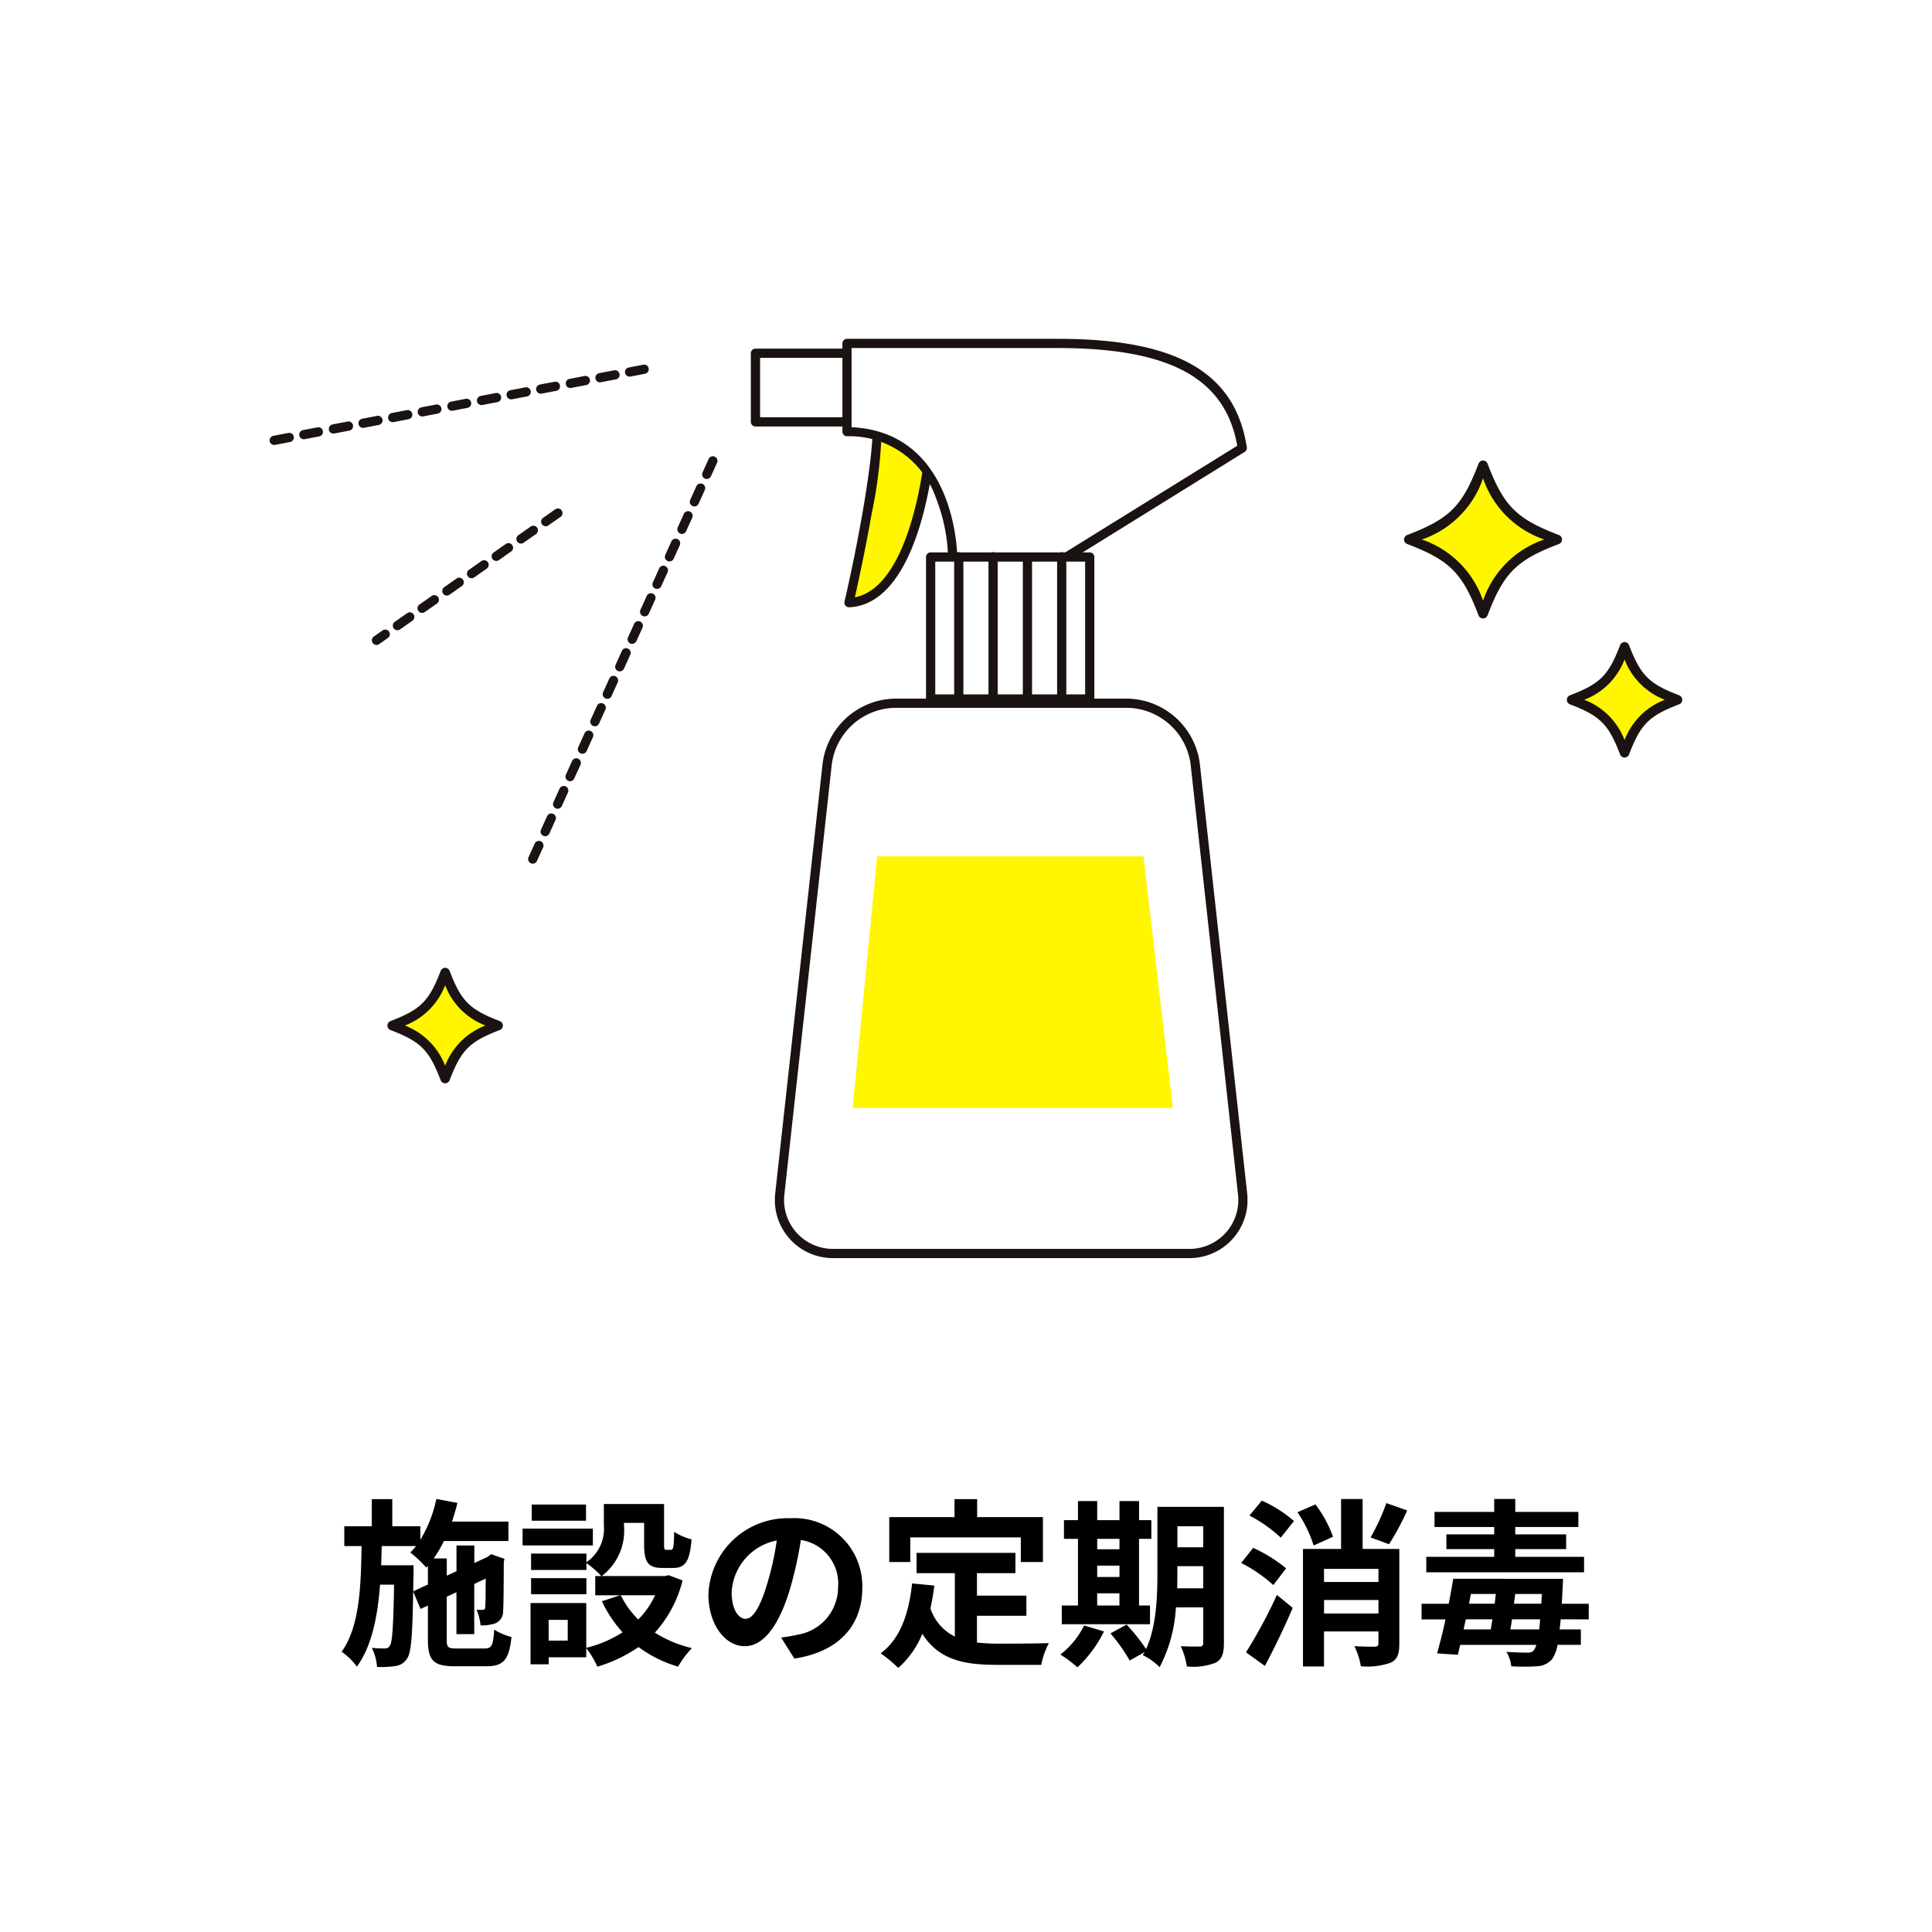 <svg xmlns="http://www.w3.org/2000/svg" xmlns:xlink="http://www.w3.org/1999/xlink" width="172" height="172" viewBox="0 0 172 172">
  <defs>
    <clipPath id="clip-path">
      <rect id="Rectangle_227" data-name="Rectangle 227" width="87.058" height="81.842" fill="none"/>
    </clipPath>
  </defs>
  <g id="Group_938" data-name="Group 938" transform="translate(-171 -1030)">
    <path id="Path_2915" data-name="Path 2915" d="M0,0H172V172H0Z" transform="translate(171 1030)" fill="#fff"/>
    <path id="Path_2917" data-name="Path 2917" d="M-49.216-5.328l.032-1.6v-.72h-2.88c.016-.56.032-1.136.048-1.712h3.056a5.965,5.965,0,0,1-.512.576A10.376,10.376,0,0,1-48.048-7.44l.144-.16v1.664Zm3.9,5.088c-.8,0-.912-.1-.912-.752V-4.848l.864-.4V-1.52h1.584V-5.984l1.024-.48c-.016,1.52-.016,2.4-.048,2.544-.016.208-.1.24-.224.24s-.352,0-.544-.016A4.806,4.806,0,0,1-43.216-2.3,3.618,3.618,0,0,0-41.9-2.48a1.122,1.122,0,0,0,.688-1.1c.048-.48.048-2.112.064-4.384l.064-.256-1.184-.416-.288.208-.064.048-1.152.528V-9.408H-45.36V-7.12l-.864.4V-8.256h-1.168a10.42,10.42,0,0,0,.912-1.552h5.744v-1.728H-45.76c.176-.544.352-1.1.48-1.664l-1.872-.352A11.557,11.557,0,0,1-48.576-9.92v-1.2h-2.5v-2.416H-52.9v2.416h-2.448v1.76h1.536c-.048,3.7-.192,7.216-1.776,9.408a5.647,5.647,0,0,1,1.36,1.328c1.328-1.824,1.84-4.416,2.064-7.3h1.248c-.064,3.76-.16,5.1-.368,5.424a.465.465,0,0,1-.464.256A8.937,8.937,0,0,1-52.9-.3a4.468,4.468,0,0,1,.464,1.7,8.364,8.364,0,0,0,1.648-.08A1.433,1.433,0,0,0-49.76.656c.368-.512.48-2.048.544-5.968l.656,1.552.656-.3V-.992c0,1.824.512,2.336,2.4,2.336h2.8c1.552,0,2.032-.608,2.24-2.608A5.241,5.241,0,0,1-42-1.92c-.1,1.408-.224,1.68-.848,1.68Zm11.488-12.816h-4.832v1.44h4.832Zm.608,2.144h-6.256v1.5h6.256ZM-33.792-6.5H-38.72v1.424h4.928Zm6.112,1.52a7.587,7.587,0,0,1-1.5,2.16,7.884,7.884,0,0,1-1.552-2.16ZM-35.456-.944h-1.7v-1.84h1.7Zm8.976-5.824-.32.08h-5.632a5.065,5.065,0,0,0,1.984-4.464v-.272h1.792v1.936c0,1.584.368,2.08,1.648,2.08h.928c1.072,0,1.488-.56,1.648-2.544a5.428,5.428,0,0,1-1.552-.672c-.016,1.392-.08,1.6-.288,1.6h-.4c-.176,0-.208-.048-.208-.5V-13.1h-5.36v1.9a3.6,3.6,0,0,1-1.552,3.28v-.768H-38.72v1.456h4.928V-7.84a8.483,8.483,0,0,1,1.328,1.152h-.544v1.712h2.224l-1.632.528a11.127,11.127,0,0,0,1.84,2.768A10.489,10.489,0,0,1-33.808-.3V-4.288h-4.96V1.168h1.616V.544h3.344V-.272a8.055,8.055,0,0,1,.992,1.648A12.924,12.924,0,0,0-29.152-.368a11.151,11.151,0,0,0,3.52,1.744A8.2,8.2,0,0,1-24.4-.272a10.925,10.925,0,0,1-3.3-1.376A10.8,10.8,0,0,0-25.232-6.3Zm6.848,3.888c-.592,0-1.232-.784-1.232-2.384a4.968,4.968,0,0,1,4.016-4.592,25.433,25.433,0,0,1-.848,3.84C-18.336-3.872-18.976-2.88-19.632-2.88ZM-15.28.656c4-.608,6.048-2.976,6.048-6.3a6.047,6.047,0,0,0-6.4-6.192,7.066,7.066,0,0,0-7.3,6.784c0,2.672,1.488,4.608,3.232,4.608,1.728,0,3.1-1.952,4.048-5.152A34.434,34.434,0,0,0-14.7-9.9a3.922,3.922,0,0,1,3.312,4.192,4.29,4.29,0,0,1-3.6,4.24c-.416.1-.864.176-1.472.256ZM-4.96-10.128H4.88v2.192H6.848v-4H.992v-1.6H-1.024v1.6H-6.832v4H-4.96ZM.976-3.152h4.4V-4.944H.976v-2H4.4V-8.752H-4.4v1.808H-.992V-1.3A4.307,4.307,0,0,1-3.168-3.808c.144-.64.256-1.312.352-2.032L-4.8-6.032C-5.088-3.3-5.872-1.088-7.6.192a11.651,11.651,0,0,1,1.568,1.3,8.165,8.165,0,0,0,2.144-3.04C-2.448.736-.256,1.216,2.7,1.216h4A7.115,7.115,0,0,1,7.376-.72C6.3-.672,3.664-.672,2.8-.672a16.532,16.532,0,0,1-1.824-.1Zm10.7-2h1.984v1.088H11.68ZM13.664-10v.928H11.68V-10ZM11.68-7.616h1.984v1.008H11.68Zm4.7,3.552h-.976V-10H16.5v-1.664H15.408v-1.7H13.664v1.7H11.68v-1.7H9.968v1.7H8.72V-10H9.968v5.936H8.528V-2.4h7.856ZM10.512-2.288A7.4,7.4,0,0,1,8.4.3,10.74,10.74,0,0,1,9.92,1.44a11.255,11.255,0,0,0,2.368-3.2ZM18.8-5.6c.016-.5.016-.96.016-1.376v-.592h2.3V-5.6Zm2.32-5.52v1.872h-2.3V-11.12Zm1.84-1.728H17.04v5.872c0,2.08-.08,4.784-1.008,6.784A17.431,17.431,0,0,0,14.3-2.368l-1.44.784A15.908,15.908,0,0,1,14.576.832L15.9.08c-.048.1-.112.176-.16.272a5.5,5.5,0,0,1,1.5,1.072A13.131,13.131,0,0,0,18.688-3.9H21.12V-.752c0,.256-.08.336-.32.336-.224,0-.992.016-1.68-.032a6.894,6.894,0,0,1,.544,1.808,5.5,5.5,0,0,0,2.56-.336c.56-.3.736-.8.736-1.744Zm14.464-.336a18.392,18.392,0,0,1-1.408,3.056l1.648.608a24.183,24.183,0,0,0,1.616-3.008ZM26.608,1.312c.864-1.616,1.744-3.456,2.48-5.168L27.68-5.008A43.73,43.73,0,0,1,24.928.1ZM28.5-7.376A13.479,13.479,0,0,0,25.568-9.2L24.5-7.856A13.351,13.351,0,0,1,27.36-5.888Zm-3.264-4.7a12.689,12.689,0,0,1,2.784,1.968L29.2-11.584a11.588,11.588,0,0,0-2.864-1.824Zm7.44,1.888a10.947,10.947,0,0,0-1.568-2.88l-1.6.7a11.1,11.1,0,0,1,1.44,2.96Zm-.8,6.832v-1.2H36.72v1.2ZM36.72-7.328V-6.16H31.872V-7.328ZM38.576-9.1H35.312v-4.448h-1.92V-9.1H30V1.36h1.872V-1.76H36.72V-.7c0,.208-.08.288-.32.3-.256,0-1.088,0-1.824-.048a6.326,6.326,0,0,1,.576,1.792,6.282,6.282,0,0,0,2.656-.32c.608-.288.768-.784.768-1.712Zm16.448.7H48.9v-.688h4.528V-10.4H48.9v-.656h5.616V-12.4H48.9v-1.152H47.024V-12.4H41.712v1.344h5.312v.656H42.768v1.312h4.256V-8.4H40.976v1.376H55.024Zm-6.56,6.464c.048-.288.1-.576.144-.9h2.5c-.016.336-.048.624-.08.9Zm-3.968-.9h2.368c-.048.32-.1.608-.144.9H44.3Zm.448-2.256h2.224l-.1.864H44.784Zm6.272.864H48.784l.112-.864h2.368ZM55.44-2.832V-4.224h-2.4c.032-.464.048-.96.08-1.5.016-.208.032-.72.032-.72H43.376c-.112.688-.256,1.456-.4,2.224H40.56v1.392h2.128c-.24,1.12-.512,2.192-.752,3.024L43.792.32c.064-.272.128-.56.208-.88h6.768a1.217,1.217,0,0,1-.224.48c-.144.176-.288.208-.592.208-.32,0-1.04-.016-1.84-.064a3.044,3.044,0,0,1,.432,1.28,17.7,17.7,0,0,0,2.272,0A1.918,1.918,0,0,0,52.16.736a3.122,3.122,0,0,0,.5-1.3h2.08V-1.936H52.848c.032-.272.064-.576.1-.9Z" transform="translate(257 1177)"/>
    <g id="Group_127" data-name="Group 127">
      <g id="Group_123" data-name="Group 123" transform="translate(195 1060.164)">
        <path id="Path_603" data-name="Path 603" d="M166.036,10.8h-8V4.688h8" transform="translate(-114.78 -3.405)" fill="#fff"/>
        <g id="Group_122" data-name="Group 122">
          <g id="Group_121" data-name="Group 121" clip-path="url(#clip-path)">
            <path id="Path_604" data-name="Path 604" d="M164.947,10.118h-8a.41.41,0,0,1-.411-.411V3.6a.41.41,0,0,1,.411-.411h8a.411.411,0,1,1,0,.821h-7.588V9.3h7.588a.411.411,0,1,1,0,.821" transform="translate(-113.691 -2.315)" fill="#1a1311"/>
            <path id="Path_605" data-name="Path 605" d="M190.672,21.066c1.384,2.215-2.215,17.721-2.215,17.721,6.091-.277,7.2-13.568,7.2-13.568s-5.261-3.876-4.984-4.153" transform="translate(-136.874 -15.3)" fill="#fff600"/>
            <path id="Path_606" data-name="Path 606" d="M187.367,38.109a.41.41,0,0,1-.4-.5c1.331-5.735,3.089-15.247,2.351-17.234a.555.555,0,0,1-.156-.331.451.451,0,0,1,.129-.354.41.41,0,0,1,.638.073,1.576,1.576,0,0,1,.132.251,54.71,54.71,0,0,0,4.747,3.79.411.411,0,0,1,.166.365c-.047.557-1.211,13.654-7.59,13.944h-.019m2.927-16.781a41.414,41.414,0,0,1-.9,8.411c-.558,3.192-1.226,6.252-1.5,7.483,4.795-.947,6.065-11.234,6.239-12.9-1.94-1.433-3.12-2.372-3.84-2.995" transform="translate(-135.784 -14.211)" fill="#1a1311"/>
            <path id="Path_607" data-name="Path 607" d="M197.209,20.636s.109-11.126-9.417-11.282V1.5h18.761c10.181,0,15.416,2.763,16.435,9.308l-15.853,9.828Z" transform="translate(-136.391 -1.089)" fill="#fff"/>
            <path id="Path_608" data-name="Path 608" d="M206.046,19.957H196.12a.41.41,0,0,1-.411-.414A15.619,15.619,0,0,0,194.6,14.1a8.138,8.138,0,0,0-7.9-5.425.411.411,0,0,1-.4-.411V.411A.41.41,0,0,1,186.7,0h18.761c10.608,0,15.8,2.978,16.84,9.656a.41.41,0,0,1-.189.412L206.262,19.9a.411.411,0,0,1-.216.062m-9.528-.821h9.411l15.52-9.621C220.385,3.5,215.439.821,205.464.821H187.113V7.867c8.371.412,9.3,9.235,9.4,11.269" transform="translate(-135.301)" fill="#1a1311"/>
            <rect id="Rectangle_226" data-name="Rectangle 226" width="14.163" height="12.638" transform="translate(58.853 19.426)" fill="#fff"/>
            <path id="Path_609" data-name="Path 609" d="M228.09,82.933H213.927a.41.41,0,0,1-.411-.411V69.884a.41.41,0,0,1,.411-.411H228.09a.41.41,0,0,1,.411.411V82.522a.41.41,0,0,1-.411.411m-13.752-.821h13.342V70.294H214.337Z" transform="translate(-155.074 -50.457)" fill="#1a1311"/>
            <path id="Path_610" data-name="Path 610" d="M207.083,162.126a4.763,4.763,0,0,1-4.83,5.391H170.732a4.763,4.763,0,0,1-4.83-5.391l4.211-38.206a6.212,6.212,0,0,1,6.018-5.391h20.725a6.213,6.213,0,0,1,6.018,5.391Z" transform="translate(-120.469 -86.086)" fill="#fff"/>
            <path id="Path_611" data-name="Path 611" d="M201.164,166.839H169.642a5.174,5.174,0,0,1-5.238-5.847l4.21-38.206a6.621,6.621,0,0,1,6.426-5.757h20.725a6.621,6.621,0,0,1,6.426,5.757l4.21,38.206h0a5.174,5.174,0,0,1-5.238,5.847M175.041,117.85a5.78,5.78,0,0,0-5.61,5.026l-4.21,38.206a4.353,4.353,0,0,0,4.421,4.936h31.522a4.353,4.353,0,0,0,4.421-4.936l-4.21-38.206a5.78,5.78,0,0,0-5.61-5.026Z" transform="translate(-119.379 -84.997)" fill="#1a1311"/>
            <line id="Line_14" data-name="Line 14" y1="12.638" transform="translate(61.358 19.426)" fill="#fff"/>
            <path id="Path_612" data-name="Path 612" d="M223.079,82.933a.41.41,0,0,1-.411-.411V69.884a.411.411,0,1,1,.821,0V82.522a.41.41,0,0,1-.411.411" transform="translate(-161.721 -50.457)" fill="#1a1311"/>
            <line id="Line_15" data-name="Line 15" y1="12.638" transform="translate(64.412 19.426)" fill="#fff"/>
            <path id="Path_613" data-name="Path 613" d="M234.238,82.933a.41.41,0,0,1-.411-.411V69.884a.411.411,0,1,1,.821,0V82.522a.41.41,0,0,1-.411.411" transform="translate(-169.825 -50.457)" fill="#1a1311"/>
            <line id="Line_16" data-name="Line 16" y1="12.638" transform="translate(67.466 19.426)" fill="#fff"/>
            <path id="Path_614" data-name="Path 614" d="M245.4,82.933a.41.41,0,0,1-.411-.411V69.884a.411.411,0,0,1,.821,0V82.522a.41.41,0,0,1-.411.411" transform="translate(-177.929 -50.457)" fill="#1a1311"/>
            <line id="Line_17" data-name="Line 17" y1="12.638" transform="translate(70.52 19.426)" fill="#fff"/>
            <path id="Path_615" data-name="Path 615" d="M256.554,82.933a.41.41,0,0,1-.411-.411V69.884a.411.411,0,1,1,.821,0V82.522a.41.41,0,0,1-.411.411" transform="translate(-186.033 -50.457)" fill="#1a1311"/>
            <path id="Path_616" data-name="Path 616" d="M84.51,74.415a.411.411,0,0,1-.374-.58l.553-1.223a.411.411,0,0,1,.748.339l-.553,1.223a.41.41,0,0,1-.374.242m1.107-2.446a.411.411,0,0,1-.374-.58l.553-1.223a.411.411,0,0,1,.748.339l-.553,1.223a.41.41,0,0,1-.374.242m1.107-2.446a.411.411,0,0,1-.374-.58l.553-1.223a.411.411,0,0,1,.748.339L87.1,69.281a.41.41,0,0,1-.374.242m1.107-2.446a.411.411,0,0,1-.374-.58l.553-1.223a.41.41,0,1,1,.748.338L88.2,66.834a.41.41,0,0,1-.374.242m1.107-2.446a.411.411,0,0,1-.374-.58l.553-1.223a.411.411,0,1,1,.748.338l-.553,1.223a.41.41,0,0,1-.374.242m1.107-2.446a.411.411,0,0,1-.374-.58l.553-1.223a.411.411,0,1,1,.748.338l-.553,1.223a.411.411,0,0,1-.374.242m1.107-2.446a.411.411,0,0,1-.374-.58l.553-1.223a.41.41,0,1,1,.748.338L91.524,59.5a.411.411,0,0,1-.374.242m1.107-2.446a.411.411,0,0,1-.374-.58l.553-1.223a.411.411,0,1,1,.748.338l-.553,1.223a.41.41,0,0,1-.374.241m1.107-2.446a.411.411,0,0,1-.374-.58l.553-1.223a.411.411,0,0,1,.748.338L93.737,54.6a.41.41,0,0,1-.374.241M94.47,52.4a.411.411,0,0,1-.374-.58l.553-1.223a.411.411,0,1,1,.748.338l-.553,1.223a.41.41,0,0,1-.374.241m1.107-2.446a.411.411,0,0,1-.374-.58l.553-1.223a.411.411,0,1,1,.748.338l-.553,1.223a.41.41,0,0,1-.374.241m1.106-2.446a.411.411,0,0,1-.374-.58l.553-1.223a.411.411,0,0,1,.748.338l-.553,1.223a.411.411,0,0,1-.374.241m1.107-2.446a.411.411,0,0,1-.374-.58l.553-1.223a.411.411,0,0,1,.748.338l-.553,1.223a.411.411,0,0,1-.374.241M98.9,42.614a.411.411,0,0,1-.374-.58l.553-1.223a.41.41,0,0,1,.748.338l-.553,1.223a.411.411,0,0,1-.374.241M100,40.168a.411.411,0,0,1-.374-.58l.553-1.223a.411.411,0,0,1,.748.338l-.553,1.223a.411.411,0,0,1-.374.241" transform="translate(-61.081 -27.689)" fill="#1a1311"/>
            <path id="Path_617" data-name="Path 617" d="M.41,15.529a.411.411,0,0,1-.077-.814l1.318-.253a.411.411,0,1,1,.155.806l-1.318.253a.42.42,0,0,1-.078.008m2.636-.507a.411.411,0,0,1-.077-.814l1.318-.253a.411.411,0,0,1,.155.806l-1.318.254a.423.423,0,0,1-.078.007m2.636-.507a.411.411,0,0,1-.077-.814l1.318-.253a.411.411,0,1,1,.155.806l-1.318.254a.423.423,0,0,1-.078.007m2.637-.507a.411.411,0,0,1-.077-.814l1.318-.254a.411.411,0,1,1,.155.807L8.4,14a.42.42,0,0,1-.078.007m2.636-.507a.411.411,0,0,1-.077-.814l1.318-.253a.411.411,0,1,1,.155.806l-1.318.254a.422.422,0,0,1-.078.007m2.637-.507a.411.411,0,0,1-.077-.814l1.318-.253a.411.411,0,0,1,.155.806l-1.318.253a.4.4,0,0,1-.078.008m2.636-.507a.411.411,0,0,1-.077-.814l1.318-.254a.411.411,0,0,1,.155.807l-1.318.253a.423.423,0,0,1-.078.007m2.636-.507a.411.411,0,0,1-.077-.814l1.318-.253a.411.411,0,1,1,.155.806l-1.318.253a.423.423,0,0,1-.078.008m2.637-.507a.411.411,0,0,1-.077-.814l1.318-.253a.411.411,0,1,1,.155.806l-1.318.253a.42.42,0,0,1-.078.008m2.636-.507a.411.411,0,0,1-.077-.814L25.38,9.9a.411.411,0,0,1,.155.807l-1.318.253a.423.423,0,0,1-.078.007m2.636-.507a.411.411,0,0,1-.077-.814l1.318-.253a.411.411,0,1,1,.155.806l-1.318.253a.423.423,0,0,1-.078.008m2.637-.507a.411.411,0,0,1-.077-.814l1.318-.253a.411.411,0,1,1,.155.806l-1.318.253a.42.42,0,0,1-.078.008m2.636-.507a.411.411,0,0,1-.077-.814l1.318-.253a.411.411,0,0,1,.155.806l-1.318.254a.423.423,0,0,1-.078.007" transform="translate(0 -6.079)" fill="#1a1311"/>
            <path id="Path_618" data-name="Path 618" d="M33.676,67.292a.411.411,0,0,1-.236-.746l.767-.539a.411.411,0,1,1,.472.672l-.767.539a.409.409,0,0,1-.236.074m1.865-1.311a.41.41,0,0,1-.236-.746l1.1-.772a.41.41,0,1,1,.472.672l-1.1.772a.408.408,0,0,1-.236.075m2.2-1.543a.411.411,0,0,1-.236-.747l1.1-.772a.411.411,0,0,1,.472.672l-1.1.772a.409.409,0,0,1-.236.075m2.2-1.543a.411.411,0,0,1-.236-.746l1.1-.772a.41.41,0,1,1,.472.672l-1.1.772a.409.409,0,0,1-.236.075m2.2-1.544a.411.411,0,0,1-.236-.746l1.1-.772a.411.411,0,1,1,.472.672l-1.1.772a.407.407,0,0,1-.236.075m2.2-1.544a.41.41,0,0,1-.236-.746l1.1-.772a.411.411,0,0,1,.472.672l-1.1.772a.408.408,0,0,1-.236.075m2.2-1.543a.411.411,0,0,1-.236-.746l1.1-.772a.41.41,0,0,1,.472.672l-1.1.772a.409.409,0,0,1-.235.075m2.2-1.544a.411.411,0,0,1-.236-.746l1.1-.772a.411.411,0,0,1,.472.672l-1.1.772a.407.407,0,0,1-.236.075" transform="translate(-24.16 -40.038)" fill="#1a1311"/>
            <path id="Path_619" data-name="Path 619" d="M191.829,168.343h23.706l2.618,22.4H189.647Z" transform="translate(-137.738 -122.266)" fill="#fff600"/>
          </g>
        </g>
      </g>
      <g id="Group_124" data-name="Group 124" transform="translate(-7939 1266)">
        <path id="Path_553" data-name="Path 553" d="M201.681,239.59c-2.787,1.063-3.649,1.925-4.712,4.712-1.063-2.787-1.924-3.649-4.712-4.712,2.788-1.063,3.649-1.925,4.712-4.712,1.063,2.787,1.925,3.649,4.712,4.712" transform="translate(7952.66 -384.287)" fill="#fff600"/>
        <path id="Path_554" data-name="Path 554" d="M195.9,243.659a.429.429,0,0,1-.4-.276c-1.025-2.688-1.776-3.439-4.464-4.464a.428.428,0,0,1,0-.8c2.688-1.025,3.439-1.776,4.464-4.465a.428.428,0,0,1,.8,0c1.025,2.688,1.776,3.439,4.464,4.464a.428.428,0,0,1,0,.8c-2.688,1.025-3.439,1.776-4.464,4.464a.429.429,0,0,1-.4.276m-3.586-5.14A6.208,6.208,0,0,1,195.9,242.1a6.207,6.207,0,0,1,3.586-3.586,6.207,6.207,0,0,1-3.586-3.586,6.208,6.208,0,0,1-3.586,3.586" transform="translate(7953.73 -383.216)" fill="#1a1311"/>
      </g>
      <g id="Group_125" data-name="Group 125" transform="translate(-68 499)">
        <path id="Path_568" data-name="Path 568" d="M13.864,80.664C10.207,82.048,9.077,83.17,7.682,86.8,6.288,83.17,5.157,82.048,1.5,80.664c3.657-1.384,4.788-2.506,6.182-6.135,1.395,3.629,2.525,4.751,6.182,6.135" transform="translate(363.5 498.471)" fill="#fff600"/>
        <path id="Path_567" data-name="Path 567" d="M7.031,87.09a.428.428,0,0,1-.4-.276C5.188,83.031,4.06,81.9.276,80.46a.428.428,0,0,1,0-.8c3.783-1.443,4.912-2.571,6.355-6.355a.428.428,0,0,1,.8,0c1.443,3.784,2.571,4.912,6.355,6.355a.428.428,0,0,1,0,.8C10,81.9,8.874,83.031,7.431,86.814a.428.428,0,0,1-.4.276M1.58,80.059A8.706,8.706,0,0,1,7.031,85.51a8.706,8.706,0,0,1,5.451-5.451,8.7,8.7,0,0,1-5.451-5.451A8.706,8.706,0,0,1,1.58,80.059" transform="translate(364 498.971)" fill="#1a1311"/>
      </g>
      <g id="Group_126" data-name="Group 126" transform="translate(-7834 1237)">
        <path id="Path_553-2" data-name="Path 553" d="M201.681,239.59c-2.787,1.063-3.649,1.925-4.712,4.712-1.063-2.787-1.924-3.649-4.712-4.712,2.788-1.063,3.649-1.925,4.712-4.712,1.063,2.787,1.925,3.649,4.712,4.712" transform="translate(7952.66 -384.287)" fill="#fff600"/>
        <path id="Path_554-2" data-name="Path 554" d="M195.9,243.659a.429.429,0,0,1-.4-.276c-1.025-2.688-1.776-3.439-4.464-4.464a.428.428,0,0,1,0-.8c2.688-1.025,3.439-1.776,4.464-4.465a.428.428,0,0,1,.8,0c1.025,2.688,1.776,3.439,4.464,4.464a.428.428,0,0,1,0,.8c-2.688,1.025-3.439,1.776-4.464,4.464a.429.429,0,0,1-.4.276m-3.586-5.14A6.208,6.208,0,0,1,195.9,242.1a6.207,6.207,0,0,1,3.586-3.586,6.207,6.207,0,0,1-3.586-3.586,6.208,6.208,0,0,1-3.586,3.586" transform="translate(7953.73 -383.216)" fill="#1a1311"/>
      </g>
    </g>
  </g>
</svg>

